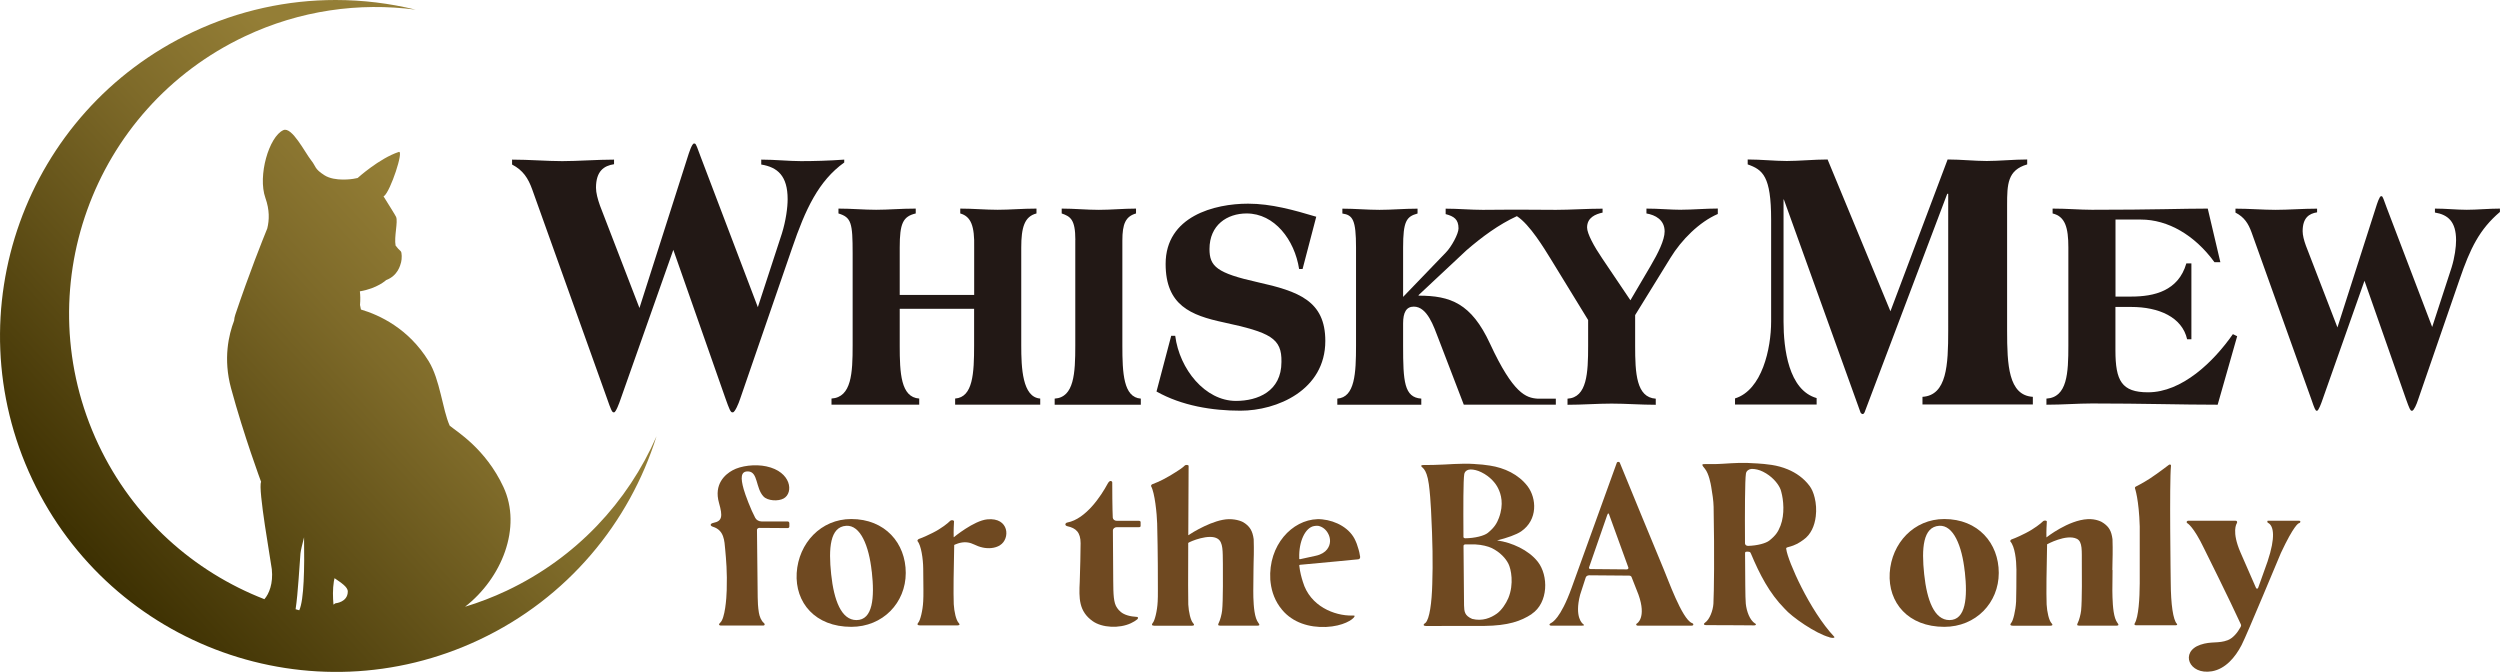 <?xml version="1.0" encoding="UTF-8"?><svg xmlns="http://www.w3.org/2000/svg" xmlns:xlink="http://www.w3.org/1999/xlink" viewBox="0 0 380.76 102.34"><defs><style>.f{fill:#221815;}.g{fill:#6f4921;}.h{clip-path:url(#d);}.i{fill:url(#e);}.j{fill:none;}</style><clipPath id="d"><path class="j" d="M50.85,88.54c.02-.12,.05-.29,.1-.48,1,.69,2.02,1.33,2.02,2.02,0,1.65-1.86,1.8-1.86,1.8,0,0-.14,.05-.32,.21-.1-1.12-.13-2.34,.06-3.56m-5.83,4.26c.37-2.37,.61-7.05,.74-8.48,.04-.42,.26-1.37,.55-2.48,.07,4.75,0,9.51-.73,11.12-.19-.05-.38-.11-.56-.16M29.33,4.9C3.78,16.96-7.15,47.45,4.91,73c12.06,25.55,42.55,36.49,68.1,24.43,13.46-6.35,22.85-17.82,26.98-30.98-4.36,9.99-12.21,18.5-22.83,23.52-2.08,.98-4.2,1.79-6.33,2.44,5.59-4.35,8.72-12.07,5.84-18.25-2.73-5.85-7.14-8.45-8.18-9.33-1.11-2.48-1.45-6.97-3.2-9.82-3.07-5-7.52-7.04-10.32-7.87-.1-.51-.14-.69-.14-.69,.07-.8,.05-1.5-.02-2.08,2.66-.44,4-1.71,4-1.71,1.78-.67,2.15-2.24,2.28-2.72,.13-.49,.14-1.51-.06-1.68-.19-.16-.58-.57-.78-.86-.25-1.33,.39-3.61,.08-4.36-.08-.2-1.22-2.02-1.92-3.14l.09-.04c.98-.75,3.04-6.98,2.24-6.72-2.97,.98-6.27,3.97-6.27,3.97l-.68,.13s-2.76,.47-4.36-.54c-1.6-1.02-1.27-1.33-2.03-2.27-.94-1.18-2.94-5.19-4.24-4.61-2.19,.98-3.93,6.96-2.74,10.32,.66,1.85,.6,3.37,.29,4.65-.68,1.67-2.73,6.78-4.87,13.14-.11,.32-.16,.62-.18,.9-.83,2.16-1.68,5.82-.47,10.29,1.97,7.27,4.58,14.27,4.58,14.27-.52,.95,1.53,12.35,1.63,13.3,.23,2.18-.42,3.76-1.13,4.57-10.74-4.18-19.97-12.31-25.28-23.56C4,44.36,13.98,16.54,37.3,5.53,45.71,1.56,54.71,.34,63.3,1.47c-3.97-.97-8.06-1.47-12.19-1.47-7.31,0-14.73,1.57-21.78,4.9"/></clipPath><linearGradient id="e" x1="-154.06" y1="561.75" x2="-153.06" y2="561.75" gradientTransform="translate(-11977.26 -43896.82) rotate(-180) scale(78.24 -78.24)" gradientUnits="userSpaceOnUse"><stop offset="0" stop-color="#947e36"/><stop offset=".28" stop-color="#7e6a29"/><stop offset=".87" stop-color="#463807"/><stop offset="1" stop-color="#392d00"/><stop offset="1" stop-color="#392d00"/></linearGradient></defs><g id="a"/><g id="b"><g id="c"><g><g><path class="f" d="M115.42,46.79l3.67-11.24c.61-1.97,.87-3.94,.87-5.22,0-3.54-1.53-4.87-4.02-5.27v-.75c2.09,0,4.18,.23,6.06,.23s4.3-.06,6.58-.23v.44c-3.91,2.8-5.91,7.1-7.95,13.07l-7.89,22.89c-.26,.81-.82,2.09-1.12,2.09h-.1c-.25,0-.46-.52-1.02-2.09l-7.95-22.66-8,22.66c-.25,.75-.76,2.09-1.02,2.09h-.1c-.2,0-.41-.46-.97-2.09l-11.41-31.88c-.61-1.68-1.38-2.9-3.06-3.77v-.75c2.6,0,5.3,.23,7.64,.23s5.3-.23,7.89-.23v.7c-1.53,.23-2.75,1.04-2.75,3.59,0,.75,.26,1.74,.61,2.72l6.01,15.59,7.33-22.96c.2-.64,.66-2.09,.97-2.09h.1c.25,0,.41,.7,.97,2.14l8.66,22.78Z"/><path class="f" d="M148.37,44.92v-7.22c.08-3.29-.49-4.73-2.12-5.19v-.74c1.91,0,3.87,.18,5.7,.18s3.79-.18,5.91-.18v.74c-1.83,.46-2.32,2.13-2.32,5.19v14.93c0,3.34,.16,7.88,2.89,8.07v.93h-12.96v-.93c2.73-.19,2.89-3.9,2.89-8.07v-5.6h-11.33v5.6c0,4.17,.16,7.88,2.97,8.07v.93h-13.36v-.93c3.06-.19,3.22-3.9,3.22-8.07v-14.05c0-4.64-.2-5.47-2.16-6.07v-.74c1.96,0,3.91,.18,5.74,.18s3.79-.18,6.03-.18v.74c-1.96,.46-2.44,1.53-2.44,5.19v7.22h11.33Z"/><path class="f" d="M163.78,36.54c0-3.15-.77-3.57-2.08-4.03v-.74c1.87,0,3.83,.19,5.66,.19s3.79-.19,5.66-.19v.74c-1.59,.46-2.08,1.58-2.08,4.13v16c0,4.17,.16,7.88,2.81,8.07v.93h-13.12v-.93c2.97-.18,3.14-3.89,3.14-8.07v-16.09Z"/><path class="f" d="M198.39,40.97h-.53c-.69-4.45-3.75-8.46-7.99-8.46-2.97,0-5.66,1.76-5.66,5.42,0,2.64,1.1,3.66,7.33,5.05,6.23,1.39,10.31,2.83,10.31,8.95,0,7.51-7.38,10.62-12.92,10.62-4.28,0-8.92-.74-12.79-2.92l2.24-8.49h.61c.65,5.1,4.56,9.92,9.25,9.92,3.3,0,6.93-1.44,6.93-5.93,.08-3.62-1.71-4.5-8.8-6.03-5.01-1.07-8.84-2.6-8.84-8.9,0-7.28,7.46-9.18,12.55-9.18,3.54,0,6.97,.97,10.39,1.99l-2.08,7.95Z"/><path class="f" d="M256.1,31.95c-1.63,0-3.5-.18-5.34-.18v.74c1.35,.23,2.77,.97,2.77,2.74,0,1.3-.98,3.29-2.16,5.29l-3.05,5.19-4.28-6.35c-1.26-1.85-2.32-3.8-2.32-4.73,0-1.53,1.3-2.04,2.36-2.27v-.6c-2.32,0-4.97,.18-7.09,.18-1.71,0-3.61-.02-5.5-.03h0c-.15,0-.31,0-.46,0-.3,0-.6,0-.9,0h0c-1.44,.02-2.9,.03-4.29,.03-1.83,0-3.79-.18-5.66-.18v.83c1.26,.33,1.96,.79,1.96,2.18,0,.84-1.1,2.83-1.92,3.66l-6.52,6.77v-7.51c0-3.99,.49-4.73,2.2-5.19v-.74c-2,0-3.95,.18-5.79,.18s-3.79-.18-5.66-.18v.74c1.59,.23,2.08,.97,2.08,5.19v14.93c0,4.17-.16,7.88-2.85,8.07v.93h12.79v-.93c-2.61-.18-2.77-2.6-2.77-8.07v-3.39c0-1.67,.49-2.55,1.63-2.55,2.08,0,3.06,3.11,3.75,4.87l3.86,10.06h14.02v-.91h-2.77c-1.76-.12-3.71-.74-7.25-8.37-2.85-6.16-6.03-7.32-10.88-7.32v-.09l7.29-6.82c2.39-2.06,4.89-3.91,7.68-5.2,1.98,1.28,4.19,4.97,5.14,6.5l5.71,9.32v3.91c0,4.17-.16,7.88-3.14,8.07v.93c2.24,0,4.56-.18,6.72-.18s4.48,.18,6.72,.18v-.93c-2.97-.19-3.14-3.9-3.14-8.07v-4.66l5.38-8.72c1.67-2.74,4.4-5.47,7.21-6.68v-.83c-1.79,0-3.87,.18-5.54,.18"/><path class="f" d="M283.35,62.78l-11.66-32.4h-.05v18.6c0,4.12,.76,10.43,5.04,11.65v.98h-12.43v-.93c4.12-1.27,5.5-7.59,5.5-11.71v-15.53c0-6.61-1.27-7.59-3.57-8.4v-.75c2.04,0,4.12,.23,5.96,.23s4.18-.23,6.21-.23l9.57,23.12,8.71-23.12c2.04,0,4.12,.23,5.96,.23s4.12-.23,6.16-.23v.75c-3,.87-3.06,3.01-3.06,6.2v19.12c0,5.22,.2,9.85,3.92,10.08v1.16h-16.81v-1.16c3.72-.23,3.92-4.87,3.92-10.08V29.52h-.15l-12.58,33.26c-.22,.49-.5,.25-.66,0"/><path class="f" d="M315.02,37.7c0-3.06-.49-4.73-2.4-5.19v-.74c2.2,0,4.16,.18,5.99,.18,9.53,0,13.73-.18,17.64-.18l1.92,8.16h-.9c-3.01-4.13-7.09-6.49-11.2-6.49h-3.87v11.73h2.4c3.46,0,7.17-.84,8.39-5.05h.77v11.55h-.65c-.77-3.38-4.32-4.92-8.52-4.92h-2.4v6.6c0,4.64,.94,6.4,4.97,6.4,5.17,0,9.98-4.64,12.92-8.86l.65,.32-2.97,10.43c-5.62,0-11.25-.19-19.15-.19-2.16,0-4.48,.19-6.93,.19v-.93c3.18-.19,3.34-3.89,3.34-8.07v-14.95Z"/><path class="f" d="M370.45,49.75l2.93-8.99c.49-1.58,.69-3.15,.69-4.17,0-2.83-1.22-3.89-3.22-4.22v-.6c1.67,0,3.34,.18,4.85,.18s3.42-.18,5.05-.18v.51c-3.1,2.64-4.52,5.52-6.15,10.29l-6.32,18.32c-.2,.65-.65,1.67-.9,1.67h-.08c-.2,0-.37-.42-.82-1.67l-6.36-18.13-6.4,18.13c-.2,.6-.61,1.67-.82,1.67h-.08c-.16,0-.33-.37-.77-1.67l-9.13-25.5c-.49-1.34-1.1-2.32-2.45-3.01v-.6c2.08,0,4.24,.18,6.11,.18s4.24-.18,6.32-.18v.56c-1.22,.19-2.2,.83-2.2,2.88,0,.6,.2,1.39,.49,2.18l4.81,12.47,5.87-18.32c.16-.51,.53-1.67,.77-1.67h.08c.2,0,.33,.56,.77,1.72l6.93,18.18Z"/><path class="g" d="M120.22,79.67v.54c0,.12-.12,.22-.26,.22l-4.31-.03c-.2,0-.36,.14-.36,.3,.04,5.14,.1,9.9,.11,10.29,.01,.7,.04,1.48,.18,2.32,.09,.54,.34,1.24,.77,1.58,.17,.14,.16,.38-.11,.38,0,0-3.05,0-6.45,0-.34-.01-.35-.22-.1-.43,.73-.63,.96-3.69,.99-4.95,.09-2.79-.09-4.65-.23-6.2-.12-1.31-.15-2.93-1.86-3.46-.49-.15-.47-.49,.08-.6,1.32-.27,1.42-.97,.84-3.02-.83-2.89,.96-4.38,2.06-4.98,1.26-.7,3.43-.97,5.15-.6,3.82,.82,4.16,4.02,2.65,4.88-.84,.48-2.47,.37-3.09-.3-1.21-1.28-.81-3.74-2.32-3.81-1.19-.06-1.16,1.04-.7,2.69,.25,.9,1.09,3.12,1.76,4.37,.18,.34,.55,.56,.99,.56h3.94c.14,0,.26,.1,.26,.22"/><path class="g" d="M137.95,87.26c0,4.54-3.48,8.21-8.3,8.21-5.49,0-8.58-3.68-8.31-8.21,.29-4.54,3.69-8.21,8.31-8.21,5.15,0,8.3,3.67,8.3,8.21m-5.18-.2c-.42-3.96-1.74-7.12-3.89-6.98-2.48,.16-2.71,3.44-2.29,7.38,.42,3.97,1.55,6.98,3.85,6.98,2.5,0,2.78-3.41,2.34-7.38"/><path class="g" d="M152.3,83.05c-.79,.48-1.77,.52-2.6,.35-1.18-.25-1.46-.7-2.46-.8-.96-.1-1.91,.4-1.91,.4-.08,3.57-.14,7.33-.07,9.02,.06,1.13,.36,2.43,.73,2.83,.22,.23,.2,.39-.14,.4h-5.76c-.4,0-.43-.2-.22-.44,.28-.3,.67-1.8,.74-3.24,.03-.42,.03-1.02,.03-1.72,0-1.26-.01-1.78-.03-3.24-.01-1.46-.31-3.55-.88-4.22,0-.13,.06-.22,.18-.29,0,0,.74-.24,2.15-.95,1.33-.66,2.36-1.51,2.6-1.77,.23-.25,.64-.14,.64,.01-.02,.48-.08,1.38-.05,2.43h.02s3.05-2.52,5.09-2.72c3.38-.33,3.52,2.98,1.94,3.94"/><path class="g" d="M170.67,93.19c.63,.49,1.43,.7,2.5,.77,.21,.01,.18,.25,.05,.36-.28,.22-.6,.43-.98,.6-1.74,.82-4.37,.71-5.81-.31-2.15-1.51-2.1-3.53-1.98-6,.07-1.47,.12-4.96,.13-5.87,0-1.67-.72-2.31-2-2.59-.49-.11-.35-.51-.02-.57,2.83-.53,5.16-4.08,6.15-5.93,.35-.65,.69-.34,.69-.18-.01,.48,.02,4.37,.08,5.36,.02,.27,.27,.49,.6,.49h3.34c.18,0,.3,.08,.3,.18v.58c0,.16-.08,.21-.27,.21h-3.35c-.33,0-.6,.22-.6,.5,.02,3.01,.04,6.36,.05,7.64,.02,2.04,.03,3.42,.61,4.18,.13,.21,.31,.4,.52,.56"/><path class="g" d="M191.54,95.29h-5.69c-.4,0-.36-.16-.22-.44,.2-.38,.43-1.25,.5-1.83,.17-1.52,.12-6,.12-7.12-.03-1.95,.05-3.3-.78-3.84-1.26-.84-4.25,.42-4.5,.63,0,.01,0,.95,0,.95v.04c-.02,4.09-.02,7.73,.01,8.4,.06,1.13,.36,2.43,.73,2.82,.22,.23,.2,.39-.14,.4h-5.77c-.4,0-.43-.19-.22-.44,.28-.3,.67-1.78,.74-3.24,.03-.42,.03-1.01,.03-1.72,0-1.26,.01-5.59-.11-10.17-.04-1.47-.36-4.7-.93-5.69,0-.13,.06-.22,.19-.29,0,0,1.25-.44,2.58-1.24,1.56-.93,2.06-1.3,2.31-1.56,.23-.24,.64-.14,.64,.01-.01,.23-.03,5.19-.05,10.56,.62-.42,3.83-2.41,6.18-2.45,1.26-.01,2.14,.38,2.46,.64,.76,.56,1.15,1.16,1.32,2.41,.02,.16,.05,2.01-.01,3.5,0,.43-.02,.83-.02,1.21v.04c-.02,1.3-.03,2.32-.03,3.09,0,.39,0,.73,.01,1.01,.05,1.39,.16,3.14,.78,3.92,.2,.26,.2,.39-.14,.4"/><path class="g" d="M207.15,84.86c.03,.18-.14,.33-.34,.33l-1.05,.1-2.06,.2-5.69,.53s-.08,.03-.11,.04c0-.01-.02-.04-.02-.05,0,.08,0,.17,.02,.26,.11,.9,.31,1.65,.53,2.34,1.1,3.75,4.85,5.18,7.45,5.14,.45,0,.49-.01,.39,.19-.22,.42-1.69,1.43-4.32,1.55-2.53,.1-5.05-.65-6.68-2.61-1.07-1.27-1.58-2.73-1.75-4.13-.02-.16-.03-.31-.05-.46-.31-5.27,3.32-9.1,7.18-9.22h.31c.14,0,.28,.01,.42,.03,2.14,.22,4.26,1.38,5.07,3.27,.14,.3,.25,.59,.32,.86,.23,.65,.33,1.2,.39,1.61m-5.02-1.2c.57-.74,.54-1.69,.11-2.43h0c-.31-.56-.82-.98-1.46-1.12-.22-.03-.43-.01-.65,.03-1.33,.23-2.34,2.32-2.26,4.84v.18s.08,.03,.12,.03l2.42-.53c.82-.18,1.38-.55,1.72-.99"/><path class="g" d="M233.28,93.53c-1.63,1.07-3.58,1.76-7.22,1.8h-1.57c-1.61-.01-4.52,.02-7.31,.01-.36-.01-.53-.18-.09-.46,.64-.55,.98-3.14,1.05-5.91,.11-3.28,.06-6.36-.19-11.34-.06-1.21-.17-2.68-.33-3.87-.37-2.72-1.21-2.49-1.15-2.81,.03-.16,0-.12,1.83-.14,2.2-.04,4.15-.29,6.32-.14,.02,0,.03,.01,.05,.01,.74,.04,1.49,.1,2.25,.23,2.2,.34,4.35,1.32,5.75,3.16,1.36,1.82,1.58,5.09-.99,6.86-.73,.5-2.15,1-3.66,1.37t.03,.01c2.2,.32,4.74,1.44,6.15,3.23,1.67,2.11,1.64,6.27-.93,7.98m-10.39-11.77c0,.13,.12,.23,.28,.23,1.47-.01,2.9-.38,3.44-.82,1.05-.86,1.38-1.48,1.69-2.28,.79-2.12,.31-3.64-.11-4.49-.36-.77-1.21-1.81-2.57-2.47-.57-.29-1.18-.42-1.62-.42-.03,0-.06,.01-.09,.01-.14,0-.34,.04-.53,.16-.22,.14-.33,.36-.36,.56-.15,.92-.15,4.75-.12,9.51m6.83,4.09c-.37-.74-1.22-1.74-2.57-2.38-.48-.23-1.47-.49-2.4-.53-.03,0-.05-.01-.08-.01h-1.49c-.15,0-.29,.1-.28,.23,.02,3.7,.06,8.15,.08,9.06,.03,.95,.08,1.56,1.24,2.06,1.55,.39,2.84-.15,3.75-.8,.73-.52,1.41-1.54,1.76-2.38,.88-2.14,.42-4.42,0-5.24"/><path class="g" d="M257.9,95.12c0,.13-.14,.17-.3,.17h-8.18c-.23,0-.31-.23-.11-.33,0,0,1.5-.85,.23-4.41l-1.05-2.67c-.05-.12-.18-.21-.36-.21l-6.08-.05c-.26,0-.48,.14-.54,.34l-.85,2.62c-.91,3.48,.4,4.44,.46,4.47,.15,.08,.12,.2,.05,.23-.06,.01-.2,.01-.33,.01h-4.57c-.33,0-.37-.23-.08-.38,.2-.1,1.46-.65,3.16-5.34q.28-.79,6.9-19.1c.08-.17,.37-.17,.45,0,0,0,6.32,15.41,6.7,16.26,.59,1.35,2.76,7.53,4.28,8.16,.25,.07,.22,.22,.22,.22m-9.89-8.66l-2.9-7.99c-.06-.25-.19-.44-.33,0l-2.77,7.98c-.03,.12,.08,.23,.23,.23l5.52,.05c.17,0,.29-.13,.25-.27"/><path class="g" d="M278.62,97.05c-2.06-.55-5.71-3.06-6.83-4.36-2.31-2.34-3.78-5.2-5.11-8.36-.03-.08-.09-.21-.19-.26-.09-.05-.58-.08-.65,0-.06,.05-.06,.14-.06,.22,.03,3.64,.02,6.74,.11,7.65,.12,1.16,.6,2.51,1.41,3.02,.23,.08,.15,.29-.12,.29,0,0-3.87-.04-7.37-.04-.36-.01-.37-.22-.11-.39,.68-.47,1.19-1.82,1.26-2.86,.09-1.81,.17-7.25,.03-14.77-.02-.92-.19-2.04-.36-3.02-.08-.49-.36-2.03-.96-2.77-.22-.27-.39-.47-.39-.59-.06-.26,.92-.04,2.99-.17,2.18-.13,3.1-.21,5.27-.06h.05c.74,.04,1.47,.12,2.25,.23,.84,.13,1.66,.35,2.45,.68,1.27,.53,2.43,1.34,3.3,2.5,.34,.44,.62,1.08,.79,1.8,.22,.87,.29,1.88,.17,2.85-.17,1.43-.74,2.78-1.89,3.58-.62,.43-1.07,.79-2.36,1.12-.31,.05-.27,.24-.24,.32,.22,1.73,3.55,9.35,7.32,13.34,.05,.05,.02,.27-.76,.07m-7.44-17.01c.67-1.74,.45-3.94,.12-5.13-.06-.26-.14-.47-.22-.63-.37-.75-1.22-1.79-2.57-2.46-.57-.29-1.19-.42-1.64-.42h-.09c-.14,.01-.34,.05-.51,.17-.23,.14-.33,.35-.36,.56-.15,.91-.17,5.84-.14,10.61,0,.22,.22,.39,.48,.38,1.41-.04,2.71-.39,3.24-.82,.99-.79,1.33-1.37,1.61-2.08,.03-.05,.05-.12,.08-.18"/><path class="g" d="M304.42,87.26c0,4.54-3.48,8.21-8.3,8.21-5.49,0-8.58-3.68-8.31-8.21,.29-4.54,3.69-8.21,8.31-8.21,5.15,0,8.3,3.67,8.3,8.21m-5.18-.2c-.42-3.96-1.74-7.12-3.89-6.98-2.48,.16-2.71,3.44-2.29,7.38,.42,3.97,1.55,6.98,3.85,6.98,2.49,0,2.78-3.41,2.34-7.38"/><path class="g" d="M321.75,86.82v.04c-.02,1.3-.03,2.32-.03,3.09,0,.39,0,.73,.02,1.02,.05,1.39,.16,3.14,.77,3.92,.2,.25,.2,.39-.14,.4h-5.69c-.4,0-.36-.16-.22-.44,.2-.38,.43-1.26,.5-1.84,.16-1.51,.12-6,.11-7.12-.02-1.95,.14-3.4-.77-3.83-1.59-.77-4.52,.84-4.52,.84-.08,3.57-.14,7.48-.07,9.17,.06,1.13,.36,2.44,.73,2.83,.23,.24,.2,.39-.14,.4h-5.76c-.4,0-.43-.2-.22-.44,.28-.3,.66-1.79,.74-3.24,.02-.42,.06-3.42,.05-4.87-.01-1.46-.23-3.51-.94-4.3,0-.13,.06-.22,.19-.29,0,0,.74-.24,2.15-.96,1.33-.67,2.36-1.51,2.61-1.77,.23-.24,.62-.15,.62,0-.02,.48-.09,1.36-.06,2.42,0,0,3.33-2.64,6.29-2.78,1.25-.06,2.14,.38,2.46,.64,.76,.55,1.15,1.15,1.31,2.41,.02,.15,.05,2,0,3.5,0,.43-.02,.83-.02,1.21h0Z"/><path class="g" d="M331.54,94.98c.11,.13,.04,.25-.15,.25-1.23,0-3.67,0-6.07,0-.21,0-.29-.12-.2-.28,.6-.95,.76-3.89,.77-6.08v-8.7c-.12-4.09-.72-5.78-.72-5.78,0,0-.07-.21,.14-.29,0,0,1.06-.52,2.16-1.24,1.2-.79,2.79-2.01,2.79-2.01,.17-.18,.42-.12,.39,.12-.26,2.33-.04,17.7-.04,17.7,.02,3.48,.37,5.69,.92,6.33"/><path class="g" d="M350.09,79.71s-.69,.21-2.7,4.51c-.22,.47-5.15,12.41-5.99,14.03-.97,1.88-2.48,3.64-4.52,3.99-3.53,.59-4.89-2.97-1.76-4.04,1.65-.57,2.75-.15,4.18-.7,.81-.31,1.51-1.19,1.93-1.97l.06-.12c.05-.1,.05-.22,0-.32-1.65-3.62-5.6-11.55-5.6-11.55-1.64-3.42-2.55-3.85-2.55-3.85-.24-.18-.01-.38,.11-.38h7.23c.26,0,.31,.25,.17,.44,0,0-.8,1.2,.58,4.38l2.34,5.35c.05,.17,.25,.3,.37,.01l1.42-3.98c1.25-3.76,.88-5.26,.24-5.77-.06-.05-.15-.11-.2-.13-.11-.05-.09-.27-.02-.3,.04-.01,.15,0,.25,0h4.51c.32,0,.27,.33-.05,.39"/></g><g class="h"><rect class="i" x="-30.06" y="-21.8" width="152.95" height="153.1" transform="translate(-24.78 45.63) rotate(-42.41)"/></g></g></g></g></svg>